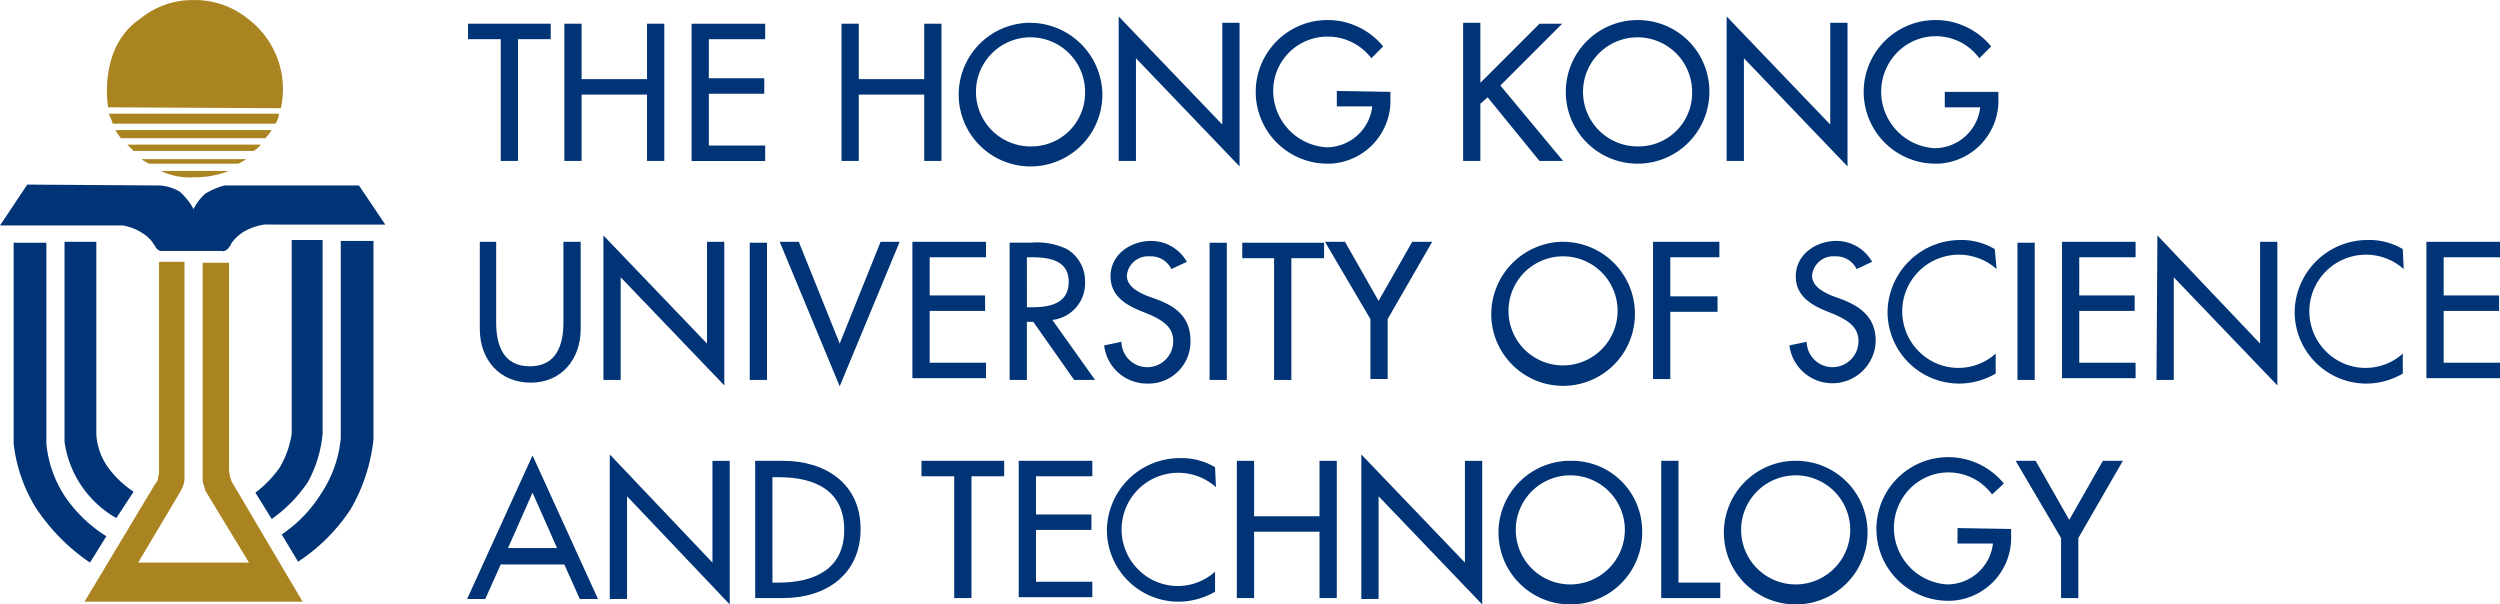 <svg xmlns="http://www.w3.org/2000/svg" width="307.091" height="74.251" viewBox="0 0 307.091 74.251"><defs><style>.a{fill:#003477;}.b{fill:#aa8420;}</style></defs><g transform="translate(-479.55 -5649.564)"><path class="a" d="M410.64,507.456h-2.121V492.5H404.5v-1.9h10.158v1.9H410.64Z" transform="translate(132.539 5161.876)"/><path class="a" d="M425.258,497.409V490.6h2.121v16.856h-2.121v-8.149h-8.037v8.149H415.1V490.6h2.121v6.809Z" transform="translate(133.772 5161.876)"/><path class="a" d="M429.1,490.6h9.042v1.9h-6.921v4.8h6.809v1.9h-6.809v6.363h6.921v1.9H429.1Z" transform="translate(135.4 5161.876)"/><path class="a" d="M455.758,497.409V490.6h2.121v16.856h-2.121v-8.149h-8.037v8.149H445.6V490.6h2.121v6.809Z" transform="translate(137.319 5161.876)"/><path class="a" d="M476.138,498.984a8.825,8.825,0,1,1-9.154-8.484h.335A8.924,8.924,0,0,1,476.138,498.984Zm-2.121,0a6.7,6.7,0,1,0-6.7,6.7h0A6.578,6.578,0,0,0,474.017,498.984Z" transform="translate(138.818 5161.865)"/><path class="a" d="M476.1,489.8l12.726,13.284v-12.5h2.121v17.637l-12.726-13.284v12.614H476.1Z" transform="translate(140.866 5161.783)"/><path class="a" d="M507.721,499.019v.67a7.755,7.755,0,0,1-7.368,8.149H499.8a8.822,8.822,0,1,1,7.033-14.4l-1.451,1.451a6.746,6.746,0,0,0-9.377-1.34,6.661,6.661,0,0,0-2.679,5.358,6.968,6.968,0,0,0,6.586,6.921,5.668,5.668,0,0,0,5.581-5.023h-4.354v-1.9Z" transform="translate(142.621 5161.829)"/><path class="a" d="M523.377,490.612h2.791l-7.591,7.591,7.7,9.265h-2.9l-6.363-7.814-.893.781v7.033H514V490.5h2.121v7.368Z" transform="translate(145.273 5161.864)"/><path class="a" d="M542.937,499.019a8.819,8.819,0,1,1-8.819-8.819h0A8.766,8.766,0,0,1,542.937,499.019Zm-2.121,0a6.7,6.7,0,1,0-6.7,6.7h0A6.578,6.578,0,0,0,540.817,499.019Z" transform="translate(146.587 5161.83)"/><path class="a" d="M543,489.8l12.726,13.284v-12.5h2.121v17.637l-12.726-13.284v12.614H543Z" transform="translate(148.645 5161.783)"/><path class="a" d="M574.621,499.019v.67a7.755,7.755,0,0,1-7.367,8.149H566.7a8.822,8.822,0,1,1,7.033-14.4l-1.451,1.451a6.633,6.633,0,0,0-9.377-1.34,6.875,6.875,0,0,0-2.679,5.47,6.968,6.968,0,0,0,6.586,6.921,5.668,5.668,0,0,0,5.581-5.023h-4.354v-1.9Z" transform="translate(150.401 5161.829)"/><path class="a" d="M407.809,514.6v9.935c0,2.791.893,5.358,4.13,5.358s4.13-2.567,4.13-5.358V514.6h2.121v10.716c0,3.684-2.344,6.586-6.14,6.586s-6.251-2.791-6.251-6.586V514.6Z" transform="translate(132.69 5164.667)"/><path class="a" d="M419.4,513.9l12.726,13.284v-12.5h2.121v17.637l-12.726-13.284v12.614H419.4Z" transform="translate(134.272 5164.585)"/><path class="a" d="M437.621,531.556H435.5V514.7h2.121Z" transform="translate(136.144 5164.679)"/><path class="a" d="M446.168,527.1l5.023-12.5h2.344l-7.368,17.749L438.8,514.6h2.344Z" transform="translate(136.528 5164.667)"/><path class="a" d="M453.4,514.6h9.042v1.9h-6.921v4.688h6.809v1.9h-6.809v6.363h6.921v1.9H453.4Z" transform="translate(138.226 5164.667)"/><path class="a" d="M474.593,531.559h-2.567L467,524.415h-.781v7.144H464.1V514.7h2.567a8.626,8.626,0,0,1,4.465.781,4.584,4.584,0,0,1,2.233,4.019,4.525,4.525,0,0,1-4.019,4.688Zm-8.372-8.93h.67c2.121,0,4.465-.447,4.465-3.126s-2.456-3.014-4.577-3.014h-.558Z" transform="translate(139.47 5164.676)"/><path class="a" d="M482.761,517.961a2.807,2.807,0,0,0-2.679-1.563,2.614,2.614,0,0,0-2.791,2.344c0,1.34,1.34,2.009,2.344,2.456l1.228.447c2.456.893,4.242,2.233,4.242,5.135a5.147,5.147,0,0,1-5.135,5.247h-.223a5.3,5.3,0,0,1-5.247-4.688l2.121-.446a3.182,3.182,0,0,0,6.363-.112c0-1.786-1.451-2.567-2.9-3.237l-1.116-.447c-1.9-.781-3.684-1.9-3.684-4.242,0-2.679,2.456-4.354,5.023-4.354a5.068,5.068,0,0,1,4.354,2.567Z" transform="translate(140.679 5164.655)"/><path class="a" d="M488.221,531.556H486.1V514.7h2.121Z" transform="translate(142.028 5164.679)"/><path class="a" d="M495.728,531.556h-2.121V516.6H489.7v-1.9h10.047v1.9h-4.019Z" transform="translate(142.447 5164.679)"/><path class="a" d="M498.8,514.6h2.456l4.13,7.256,4.13-7.256h2.456l-5.47,9.488v7.368h-2.121v-7.368Z" transform="translate(143.505 5164.667)"/><path class="a" d="M534.738,523.084a8.825,8.825,0,1,1-17.637.67,8.92,8.92,0,0,1,8.484-9.154h.335a8.843,8.843,0,0,1,8.819,8.484Zm-2.121,0a6.7,6.7,0,1,0-6.7,6.7h0A6.717,6.717,0,0,0,532.617,523.084Z" transform="translate(145.633 5164.667)"/><path class="a" d="M537.021,516.609V521.3h5.8v1.9h-5.8v8.261H534.9V514.6h8.149v1.9h-6.028Z" transform="translate(147.703 5164.667)"/><path class="a" d="M558.161,517.961a2.808,2.808,0,0,0-2.679-1.563,2.614,2.614,0,0,0-2.791,2.344c0,1.34,1.339,2.009,2.344,2.456l1.228.447c2.344.893,4.242,2.233,4.242,5.135a5.322,5.322,0,0,1-10.6.558l2.121-.446a3.182,3.182,0,0,0,6.363-.112c0-1.786-1.451-2.567-2.9-3.237l-1.116-.447c-1.9-.781-3.684-1.9-3.684-4.242,0-2.679,2.456-4.354,5.023-4.354a5.069,5.069,0,0,1,4.354,2.567Z" transform="translate(149.448 5164.655)"/><path class="a" d="M574.1,517.972a6.957,6.957,0,0,0-9.265,10.382,6.837,6.837,0,0,0,9.154,0v2.456a8.948,8.948,0,0,1-4.465,1.228,8.814,8.814,0,0,1-8.819-8.707h0a8.957,8.957,0,0,1,8.93-8.93,8.045,8.045,0,0,1,4.242,1.116Z" transform="translate(150.704 5164.644)"/><path class="a" d="M577.121,531.556H575V514.7h2.121Z" transform="translate(152.367 5164.679)"/><path class="a" d="M579.9,514.6h9.042v1.9h-6.921v4.688h6.809v1.9h-6.809v6.363h6.921v1.9H579.9Z" transform="translate(152.936 5164.667)"/><path class="a" d="M590.412,513.9l12.614,13.284v-12.5h2.121v17.637l-12.726-13.284v12.614H590.3Z" transform="translate(154.146 5164.585)"/><path class="a" d="M618.9,517.972a6.957,6.957,0,1,0-9.265,10.382,6.837,6.837,0,0,0,9.154,0v2.456a8.948,8.948,0,0,1-4.465,1.228,8.814,8.814,0,0,1-8.819-8.707h0a8.957,8.957,0,0,1,8.93-8.93h.112a8.045,8.045,0,0,1,4.242,1.116Z" transform="translate(155.913 5164.644)"/><path class="a" d="M620,514.6h9.042v1.9h-6.921v4.688h6.809v1.9h-6.809v6.363h6.921v1.9H620Z" transform="translate(157.6 5164.667)"/><path class="a" d="M408.53,551.5l-1.9,4.242H404.4l8.037-17.637,8.037,17.637h-2.233l-1.9-4.242Zm3.907-8.819-3.014,6.809h6.028Z" transform="translate(132.528 5167.4)"/><path class="a" d="M420.1,538l12.614,13.284v-12.5h2.121v17.637l-12.614-13.284v12.614H420.1Z" transform="translate(134.353 5167.388)"/><path class="a" d="M436.1,538.7h3.461c5.135,0,9.488,2.791,9.488,8.372s-4.242,8.484-9.488,8.484H436.1Zm2.121,14.958H439c4.242,0,8.037-1.563,8.037-6.474s-3.684-6.474-8.037-6.474h-.781Z" transform="translate(136.214 5167.47)"/><path class="a" d="M460.428,555.556h-2.009V540.6H454.4v-1.9h10.158v1.9H460.54v14.958Z" transform="translate(138.342 5167.47)"/><path class="a" d="M465.1,538.7h9.042v1.9h-6.921v4.688h6.809v1.9h-6.809v6.363h6.921v1.9H465.1Z" transform="translate(139.586 5167.47)"/><path class="a" d="M488.2,541.972a6.957,6.957,0,0,0-9.265,10.382,6.837,6.837,0,0,0,9.154,0v2.456a8.949,8.949,0,0,1-4.465,1.228,8.814,8.814,0,0,1-8.819-8.707h0a8.957,8.957,0,0,1,8.93-8.93h.112a8.046,8.046,0,0,1,4.242,1.116Z" transform="translate(140.714 5167.435)"/><path class="a" d="M499.258,545.509V538.7h2.121v16.856h-2.121v-8.149h-8.037v8.149H489.1V538.7h2.121v6.809Z" transform="translate(142.377 5167.47)"/><path class="a" d="M502.8,538l12.726,13.284v-12.5h2.121v17.637l-12.726-13.284v12.614H502.8Z" transform="translate(143.97 5167.388)"/><path class="a" d="M535.538,547.184a8.825,8.825,0,1,1-9.154-8.484h.335A8.624,8.624,0,0,1,535.538,547.184Zm-2.121,0a6.7,6.7,0,1,0-6.7,6.7h0A6.717,6.717,0,0,0,533.417,547.184Z" transform="translate(145.725 5167.469)"/><path class="a" d="M537.921,553.658h5.135v1.9H535.8V538.7h2.121Z" transform="translate(147.808 5167.47)"/><path class="a" d="M560.338,547.184a8.825,8.825,0,1,1-9.154-8.484h.335A8.766,8.766,0,0,1,560.338,547.184Zm-2.121,0a6.7,6.7,0,1,0-6.7,6.7h0A6.717,6.717,0,0,0,558.217,547.184Z" transform="translate(148.609 5167.469)"/><path class="a" d="M576.021,547.119v.67a7.754,7.754,0,0,1-7.367,8.149H568.1a8.822,8.822,0,1,1,7.033-14.4l-1.451,1.34a6.633,6.633,0,0,0-9.377-1.34,6.876,6.876,0,0,0-2.679,5.47,6.967,6.967,0,0,0,6.586,6.921,5.668,5.668,0,0,0,5.581-5.023h-4.354v-1.9Z" transform="translate(150.564 5167.423)"/><path class="a" d="M574.8,538.7h2.456l4.13,7.256,4.13-7.256h2.456l-5.47,9.488v7.367h-2.121v-7.367Z" transform="translate(152.343 5167.47)"/><path class="b" d="M385.428,501.728a2.34,2.34,0,0,0,.447-1.228H365c.112.446.335.781.447,1.228Z" transform="translate(127.946 5163.027)"/><path class="b" d="M384.119,503.3a6.139,6.139,0,0,0,.781-1H365.7a7.829,7.829,0,0,0,.67,1Z" transform="translate(128.027 5163.237)"/><path class="b" d="M382.516,504.681a3.01,3.01,0,0,0,.893-.781H367l.781.781Z" transform="translate(128.178 5163.423)"/><path class="b" d="M380.433,506.058a4.525,4.525,0,0,0,1-.558H368.6s0,.112.893.558Z" transform="translate(128.364 5163.609)"/><path class="b" d="M370.7,506.8a8.109,8.109,0,0,0,4.019.781,11.566,11.566,0,0,0,4.354-.781Z" transform="translate(128.609 5163.76)"/><path class="a" d="M372.535,508.412a5.309,5.309,0,0,1,2.567.781,7.82,7.82,0,0,1,1.674,2.121,6.136,6.136,0,0,1,1.451-1.9,8.749,8.749,0,0,1,2.344-1h16.521l3.237,4.8H385.484a7.044,7.044,0,0,0-2.567.893,5.46,5.46,0,0,0-1.451,1.34,2.437,2.437,0,0,1-.335.558,1.113,1.113,0,0,1-.558.446c-.223.112-.223,0-.223,0h-7.7a1.541,1.541,0,0,1-.447-.335c-.223-.223,0-.223-.223-.335a4.2,4.2,0,0,0-1.563-1.563,6.013,6.013,0,0,0-2.344-.893H353l3.349-5.023Z" transform="translate(126.55 5163.935)"/><path class="a" d="M360.1,514.6v24.558a12.839,12.839,0,0,0,6.363,9.377l2.121-3.237a12.292,12.292,0,0,1-3.237-3.126,7.8,7.8,0,0,1-1.34-3.907V514.6H360.1Z" transform="translate(127.376 5164.667)"/><path class="a" d="M385.565,514.4v23.777a11.442,11.442,0,0,1-1.451,4.13,13.362,13.362,0,0,1-3.014,3.126l2.009,3.237a17.415,17.415,0,0,0,4.465-4.577,15.227,15.227,0,0,0,1.786-5.916V514.4Z" transform="translate(129.818 5164.644)"/><path class="a" d="M354.5,514.6v24.782a19.168,19.168,0,0,0,2.679,7.814,24.315,24.315,0,0,0,6.7,6.809l2.009-3.237a17.17,17.17,0,0,1-5.023-4.8,14.214,14.214,0,0,1-2.344-6.586v-24.67H354.5Z" transform="translate(126.725 5164.667)"/><path class="b" d="M371.454,516.8v26.121a.652.652,0,0,0-.112.446.965.965,0,0,1-.335.67L362.3,558.549h26.791l-8.707-14.735-.223-.67-.112-.67V516.912h-3.237v26.568a1.416,1.416,0,0,0,.112.67c.112.335.223.781.223.781l5.358,8.819H368.886l5.247-8.819a5.435,5.435,0,0,0,.335-.781,2.946,2.946,0,0,0,.112-.781V516.8Z" transform="translate(127.632 5164.923)"/><path class="a" d="M391.256,514.4v24.335a14.634,14.634,0,0,1-2.344,6.7A16.57,16.57,0,0,1,384,550.568l2.009,3.349a22.364,22.364,0,0,0,6.474-6.474,21.649,21.649,0,0,0,2.791-8.6V514.512h-4.019Z" transform="translate(130.155 5164.644)"/><path class="b" d="M364.916,501.173s-1.34-7.368,4.019-10.94A10.044,10.044,0,0,1,375.3,488a10.325,10.325,0,0,1,6.7,2.233,10.822,10.822,0,0,1,4.13,11.051Z" transform="translate(127.919 5161.573)"/></g></svg>